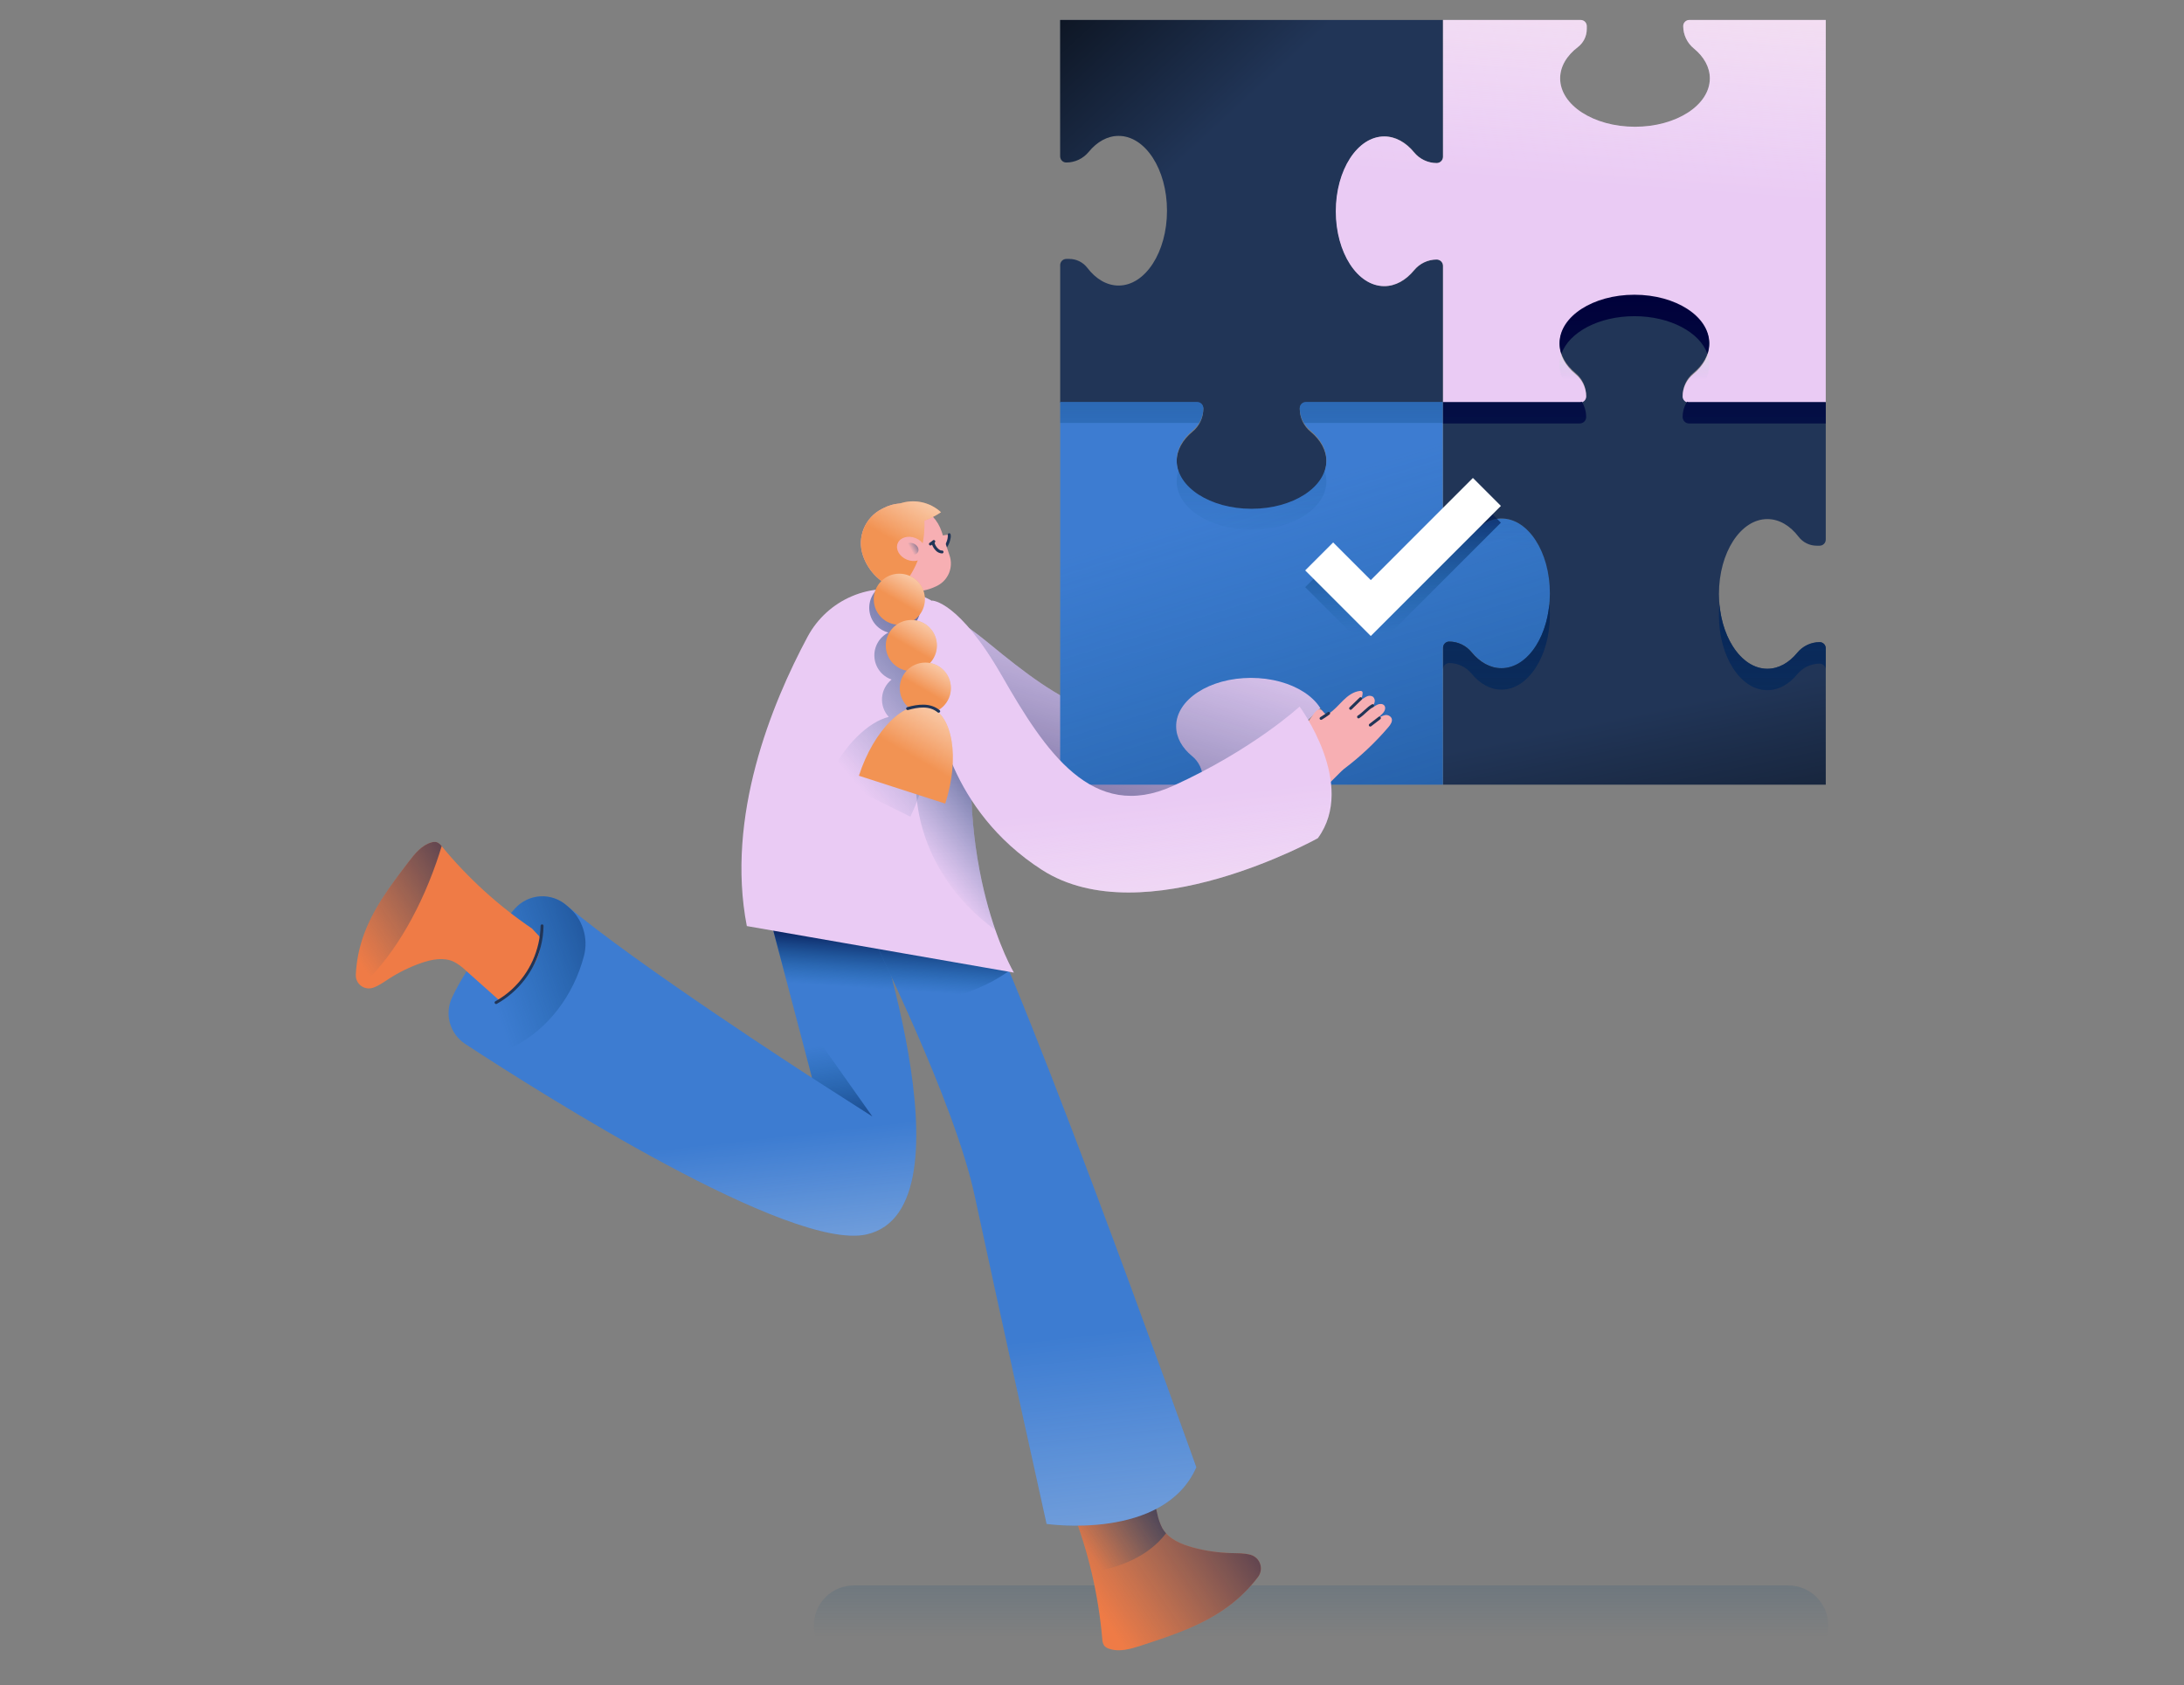<svg width="416" height="321" viewBox="0 0 416 321" fill="none" xmlns="http://www.w3.org/2000/svg">
<rect x="0" y="0" width="416" height="321" fill="#808080" stroke="none"/>
<path d="M340.652 302.03H162.612C158.424 302.03 155.029 305.425 155.029 309.613V309.613C155.029 313.801 158.424 317.196 162.612 317.196H340.652C344.84 317.196 348.235 313.801 348.235 309.613C348.235 305.425 344.84 302.03 340.652 302.03Z" fill="url(#paint0_linear_8268_4354)"/>
<path d="M171.032 114.001C171.032 114.001 175.793 112.203 188.601 122.747C201.408 133.292 214.558 142.726 226.425 130.8C238.293 118.874 243.648 108.113 243.648 108.113C243.648 108.113 259.165 118.086 255.767 130.343C255.767 130.343 231.285 159.353 208.773 154.581C187.852 150.145 179.578 133.669 179.578 133.669" fill="#EACBF4"/>
<path d="M171.032 114.001C171.032 114.001 175.793 112.203 188.601 122.747C201.408 133.292 214.558 142.726 226.425 130.8C238.293 118.874 243.648 108.113 243.648 108.113C243.648 108.113 259.165 118.086 255.767 130.343C255.767 130.343 231.285 159.353 208.773 154.581C187.852 150.145 179.578 133.669 179.578 133.669" fill="url(#paint1_linear_8268_4354)" fill-opacity="0.5"/>
<path d="M252.645 87.913C252.645 85.774 251.519 83.806 249.628 82.242C248.989 81.718 248.474 81.059 248.119 80.313C247.764 79.566 247.578 78.751 247.575 77.924C247.575 77.599 247.704 77.287 247.934 77.056C248.165 76.826 248.477 76.697 248.802 76.697H274.835V50.601C274.835 50.292 274.713 49.996 274.494 49.778C274.276 49.559 273.979 49.437 273.67 49.437C272.853 49.439 272.047 49.622 271.309 49.973C270.57 50.324 269.919 50.834 269.402 51.467C267.835 53.371 265.859 54.507 263.712 54.507C258.62 54.507 254.492 48.124 254.492 40.251C254.492 32.377 258.62 25.994 263.712 25.994C265.859 25.994 267.835 27.13 269.402 29.034C269.919 29.667 270.571 30.177 271.309 30.528C272.047 30.879 272.853 31.062 273.67 31.065C273.979 31.065 274.276 30.942 274.494 30.724C274.713 30.505 274.835 30.209 274.835 29.9V3.804H201.942V29.789C201.942 29.942 201.973 30.094 202.031 30.235C202.09 30.376 202.175 30.505 202.284 30.613C202.392 30.721 202.52 30.807 202.661 30.865C202.803 30.924 202.954 30.954 203.107 30.954C203.924 30.952 204.731 30.769 205.469 30.418C206.207 30.066 206.858 29.556 207.376 28.924C208.943 27.019 210.918 25.883 213.066 25.883C218.158 25.883 222.285 32.266 222.285 40.14C222.285 48.013 218.158 54.396 213.066 54.396C210.794 54.396 208.713 53.124 207.106 51.017C206.702 50.489 206.182 50.063 205.586 49.769C204.99 49.476 204.335 49.324 203.67 49.326H203.107C202.798 49.326 202.502 49.449 202.284 49.667C202.065 49.886 201.942 50.182 201.942 50.491V76.697H227.975C228.136 76.697 228.296 76.728 228.445 76.79C228.594 76.852 228.729 76.942 228.843 77.056C228.957 77.17 229.048 77.306 229.109 77.454C229.171 77.603 229.203 77.763 229.203 77.924C229.2 78.751 229.014 79.566 228.659 80.312C228.304 81.059 227.789 81.718 227.149 82.241C225.259 83.805 224.132 85.774 224.132 87.913C224.132 93.005 230.515 97.132 238.389 97.132C246.262 97.132 252.645 93.005 252.645 87.913Z" fill="#213557"/>
<path d="M252.645 87.913C252.645 85.774 251.519 83.806 249.628 82.242C248.989 81.718 248.474 81.059 248.119 80.313C247.764 79.566 247.578 78.751 247.575 77.924C247.575 77.599 247.704 77.287 247.934 77.056C248.165 76.826 248.477 76.697 248.802 76.697H274.835V50.601C274.835 50.292 274.713 49.996 274.494 49.778C274.276 49.559 273.979 49.437 273.67 49.437C272.853 49.439 272.047 49.622 271.309 49.973C270.57 50.324 269.919 50.834 269.402 51.467C267.835 53.371 265.859 54.507 263.712 54.507C258.62 54.507 254.492 48.124 254.492 40.251C254.492 32.377 258.62 25.994 263.712 25.994C265.859 25.994 267.835 27.13 269.402 29.034C269.919 29.667 270.571 30.177 271.309 30.528C272.047 30.879 272.853 31.062 273.67 31.065C273.979 31.065 274.276 30.942 274.494 30.724C274.713 30.505 274.835 30.209 274.835 29.9V3.804H201.942V29.789C201.942 29.942 201.973 30.094 202.031 30.235C202.09 30.376 202.175 30.505 202.284 30.613C202.392 30.721 202.52 30.807 202.661 30.865C202.803 30.924 202.954 30.954 203.107 30.954C203.924 30.952 204.731 30.769 205.469 30.418C206.207 30.066 206.858 29.556 207.376 28.924C208.943 27.019 210.918 25.883 213.066 25.883C218.158 25.883 222.285 32.266 222.285 40.14C222.285 48.013 218.158 54.396 213.066 54.396C210.794 54.396 208.713 53.124 207.106 51.017C206.702 50.489 206.182 50.063 205.586 49.769C204.99 49.476 204.335 49.324 203.67 49.326H203.107C202.798 49.326 202.502 49.449 202.284 49.667C202.065 49.886 201.942 50.182 201.942 50.491V76.697H227.975C228.136 76.697 228.296 76.728 228.445 76.79C228.594 76.852 228.729 76.942 228.843 77.056C228.957 77.17 229.048 77.306 229.109 77.454C229.171 77.603 229.203 77.763 229.203 77.924C229.2 78.751 229.014 79.566 228.659 80.312C228.304 81.059 227.789 81.718 227.149 82.241C225.259 83.805 224.132 85.774 224.132 87.913C224.132 93.005 230.515 97.132 238.389 97.132C246.262 97.132 252.645 93.005 252.645 87.913Z" fill="url(#paint2_linear_8268_4354)"/>
<path d="M286.051 98.771C283.912 98.771 281.944 99.898 280.38 101.788C279.856 102.427 279.197 102.943 278.451 103.298C277.705 103.653 276.889 103.839 276.063 103.842C275.737 103.842 275.425 103.712 275.195 103.482C274.965 103.252 274.835 102.94 274.835 102.614V76.581H248.74C248.431 76.581 248.135 76.704 247.916 76.922C247.698 77.141 247.575 77.437 247.575 77.746C247.577 78.563 247.76 79.37 248.111 80.108C248.462 80.846 248.973 81.497 249.605 82.014C251.509 83.581 252.645 85.557 252.645 87.705C252.645 92.797 246.262 96.924 238.389 96.924C230.515 96.924 224.132 92.797 224.132 87.705C224.132 85.557 225.268 83.582 227.173 82.014C227.805 81.497 228.315 80.846 228.666 80.108C229.018 79.37 229.201 78.563 229.203 77.746C229.203 77.437 229.08 77.141 228.862 76.922C228.643 76.704 228.347 76.581 228.038 76.581H201.942V149.474H227.927C228.236 149.474 228.533 149.351 228.751 149.133C228.969 148.914 229.092 148.618 229.092 148.309C229.09 147.492 228.907 146.685 228.556 145.947C228.205 145.209 227.694 144.558 227.062 144.041C225.158 142.474 224.022 140.498 224.022 138.35C224.022 133.259 230.405 129.131 238.278 129.131C246.152 129.131 252.535 133.259 252.535 138.35C252.535 140.623 251.263 142.703 249.155 144.31C248.628 144.714 248.201 145.234 247.908 145.83C247.615 146.426 247.463 147.082 247.464 147.746V148.309C247.464 148.618 247.587 148.914 247.805 149.133C248.024 149.351 248.32 149.474 248.629 149.474H274.835V123.441C274.835 123.28 274.867 123.12 274.929 122.971C274.99 122.823 275.081 122.687 275.195 122.573C275.309 122.459 275.444 122.369 275.593 122.307C275.742 122.245 275.901 122.214 276.063 122.214C276.889 122.217 277.705 122.403 278.451 122.757C279.197 123.112 279.856 123.628 280.38 124.267C281.944 126.157 283.912 127.284 286.051 127.284C291.143 127.284 295.271 120.901 295.271 113.028C295.271 105.154 291.143 98.771 286.051 98.771Z" fill="#3D7CD1"/>
<path d="M297.06 65.365C297.06 67.504 298.187 69.472 300.077 71.037C300.716 71.56 301.232 72.219 301.587 72.965C301.942 73.712 302.127 74.527 302.13 75.354C302.13 75.515 302.099 75.674 302.037 75.823C301.975 75.972 301.885 76.108 301.771 76.222C301.657 76.336 301.522 76.426 301.373 76.488C301.224 76.549 301.064 76.581 300.903 76.581H274.87V102.677C274.87 102.986 274.993 103.282 275.211 103.5C275.43 103.719 275.726 103.841 276.035 103.841C276.852 103.839 277.659 103.656 278.397 103.305C279.135 102.954 279.786 102.444 280.303 101.811C281.87 99.907 283.846 98.771 285.994 98.771C291.085 98.771 295.213 105.154 295.213 113.028C295.213 120.901 291.085 127.284 285.994 127.284C283.846 127.284 281.87 126.148 280.303 124.244C279.786 123.611 279.135 123.101 278.397 122.75C277.659 122.399 276.852 122.216 276.035 122.214C275.726 122.214 275.43 122.336 275.211 122.555C274.993 122.773 274.87 123.069 274.87 123.378V149.474H347.763V123.489C347.763 123.18 347.64 122.884 347.422 122.665C347.203 122.447 346.907 122.324 346.598 122.324C345.781 122.326 344.974 122.509 344.236 122.86C343.498 123.211 342.847 123.722 342.33 124.354C340.763 126.258 338.787 127.394 336.639 127.394C331.548 127.394 327.42 121.011 327.42 113.138C327.42 105.264 331.548 98.882 336.639 98.882C338.912 98.882 340.992 100.153 342.599 102.261C343.003 102.788 343.523 103.215 344.119 103.508C344.715 103.802 345.371 103.953 346.035 103.952H346.598C346.907 103.952 347.203 103.829 347.422 103.611C347.64 103.392 347.763 103.096 347.763 102.787V76.581H321.73C321.569 76.581 321.409 76.549 321.26 76.488C321.111 76.426 320.976 76.336 320.862 76.222C320.748 76.108 320.658 75.972 320.596 75.823C320.534 75.674 320.503 75.515 320.503 75.354C320.506 74.527 320.691 73.712 321.046 72.966C321.401 72.219 321.917 71.561 322.556 71.037C324.446 69.472 325.573 67.504 325.573 65.365C325.573 60.273 319.19 56.146 311.317 56.146C303.443 56.146 297.06 60.273 297.06 65.365Z" fill="#213557"/>
<path d="M263.654 54.507C265.793 54.507 267.761 53.38 269.325 51.49C269.849 50.851 270.508 50.335 271.254 49.98C272.001 49.625 272.816 49.44 273.642 49.437C273.968 49.437 274.28 49.566 274.51 49.796C274.741 50.026 274.87 50.339 274.87 50.664V76.697H300.966C301.274 76.697 301.571 76.574 301.789 76.356C302.008 76.137 302.13 75.841 302.13 75.532C302.128 74.715 301.945 73.908 301.594 73.17C301.243 72.432 300.733 71.781 300.1 71.264C298.196 69.697 297.06 67.721 297.06 65.573C297.06 60.482 303.443 56.354 311.316 56.354C319.19 56.354 325.573 60.482 325.573 65.573C325.573 67.721 324.437 69.697 322.533 71.264C321.9 71.781 321.39 72.432 321.039 73.17C320.688 73.908 320.505 74.715 320.502 75.532C320.502 75.841 320.625 76.137 320.844 76.356C321.062 76.574 321.358 76.697 321.667 76.697H347.763V3.804H321.778C321.469 3.804 321.173 3.927 320.954 4.145C320.736 4.364 320.613 4.66 320.613 4.969C320.615 5.786 320.798 6.593 321.149 7.331C321.5 8.069 322.011 8.72 322.643 9.237C324.548 10.804 325.683 12.78 325.683 14.928C325.683 20.02 319.3 24.147 311.427 24.147C303.553 24.147 297.17 20.02 297.17 14.928C297.17 12.655 298.442 10.575 300.55 8.968C301.077 8.564 301.504 8.044 301.797 7.448C302.091 6.852 302.242 6.196 302.241 5.532V4.969C302.241 4.816 302.211 4.665 302.152 4.523C302.094 4.382 302.008 4.253 301.9 4.145C301.792 4.037 301.663 3.951 301.522 3.893C301.38 3.834 301.229 3.804 301.076 3.804H274.87V29.837C274.87 30.163 274.741 30.475 274.511 30.705C274.28 30.935 273.968 31.064 273.643 31.064C272.816 31.061 272.001 30.876 271.254 30.521C270.508 30.166 269.849 29.65 269.325 29.011C267.761 27.121 265.793 25.994 263.654 25.994C258.562 25.994 254.435 32.377 254.435 40.251C254.435 48.124 258.562 54.507 263.654 54.507Z" fill="#EACBF4"/>
<path d="M286.051 98.771C283.912 98.771 281.944 99.898 280.38 101.788C279.856 102.427 279.197 102.943 278.451 103.298C277.705 103.653 276.889 103.838 276.063 103.842C275.901 103.842 275.742 103.81 275.593 103.748C275.444 103.686 275.309 103.596 275.195 103.482C275.081 103.368 274.99 103.233 274.929 103.084C274.867 102.935 274.835 102.775 274.835 102.614V76.581H248.74C248.431 76.581 248.134 76.704 247.916 76.922C247.698 77.141 247.575 77.437 247.575 77.746C247.577 78.563 247.76 79.37 248.111 80.108C248.462 80.846 248.972 81.497 249.605 82.014C251.509 83.581 252.645 85.557 252.645 87.705C252.645 92.797 246.262 96.924 238.389 96.924C230.515 96.924 224.132 92.796 224.132 87.705C224.132 85.557 225.268 83.582 227.172 82.014C227.805 81.497 228.315 80.846 228.666 80.108C229.017 79.37 229.201 78.563 229.203 77.746C229.203 77.437 229.08 77.141 228.862 76.922C228.643 76.704 228.347 76.581 228.038 76.581H201.942V149.474H227.927C228.236 149.474 228.533 149.351 228.751 149.133C228.969 148.914 229.092 148.618 229.092 148.309C229.09 147.492 228.907 146.685 228.556 145.947C228.205 145.209 227.695 144.558 227.062 144.041C225.158 142.474 224.022 140.498 224.022 138.35C224.022 133.259 230.405 129.131 238.278 129.131C246.152 129.131 252.535 133.259 252.535 138.35C252.535 140.623 251.263 142.703 249.155 144.31C248.628 144.714 248.201 145.234 247.908 145.83C247.615 146.426 247.463 147.082 247.464 147.746V148.309C247.464 148.462 247.494 148.614 247.553 148.755C247.611 148.896 247.697 149.025 247.805 149.133C247.914 149.241 248.042 149.327 248.183 149.385C248.325 149.444 248.476 149.474 248.629 149.474H274.835V123.441C274.835 123.28 274.867 123.12 274.929 122.971C274.99 122.823 275.081 122.687 275.195 122.573C275.309 122.459 275.444 122.369 275.593 122.307C275.742 122.245 275.901 122.214 276.063 122.214C276.889 122.217 277.705 122.402 278.451 122.757C279.197 123.112 279.856 123.628 280.38 124.267C281.944 126.157 283.912 127.284 286.051 127.284C291.143 127.284 295.271 120.901 295.271 113.028C295.271 105.154 291.143 98.771 286.051 98.771Z" fill="url(#paint3_linear_8268_4354)"/>
<path d="M249.155 148.301C251.264 146.694 252.535 144.613 252.535 142.341C252.533 141.663 252.419 140.989 252.198 140.348C251.598 141.941 250.539 143.319 249.155 144.31C248.628 144.714 248.202 145.234 247.908 145.83C247.615 146.426 247.463 147.082 247.465 147.746V148.309C247.465 148.535 247.531 148.757 247.655 148.946C247.778 149.135 247.955 149.284 248.162 149.375C248.429 148.962 248.765 148.599 249.155 148.301Z" fill="url(#paint4_linear_8268_4354)"/>
<path d="M248.739 80.572H274.835V76.581H248.739C248.43 76.581 248.134 76.704 247.915 76.922C247.697 77.141 247.574 77.437 247.574 77.746C247.575 78.765 247.859 79.763 248.395 80.629C248.506 80.593 248.622 80.573 248.739 80.572Z" fill="url(#paint5_linear_8268_4354)"/>
<path d="M274.835 106.605C274.835 106.766 274.867 106.926 274.928 107.074C274.99 107.223 275.081 107.359 275.194 107.473C275.308 107.587 275.444 107.677 275.593 107.739C275.742 107.8 275.901 107.832 276.062 107.832C276.889 107.829 277.704 107.643 278.451 107.289C279.197 106.934 279.856 106.418 280.38 105.779C281.944 103.889 283.912 102.762 286.051 102.762C290.705 102.762 294.551 108.094 295.179 115.023C295.238 114.371 295.27 113.705 295.27 113.028C295.27 105.154 291.143 98.771 286.051 98.771C283.912 98.771 281.944 99.898 280.38 101.788C279.856 102.427 279.197 102.943 278.451 103.298C277.704 103.653 276.889 103.839 276.062 103.842C275.901 103.842 275.742 103.81 275.593 103.748C275.444 103.687 275.308 103.596 275.194 103.482C275.081 103.368 274.99 103.233 274.928 103.084C274.867 102.935 274.835 102.775 274.835 102.614V106.605Z" fill="url(#paint6_linear_8268_4354)"/>
<path d="M224.469 89.697C224.247 90.34 224.133 91.015 224.132 91.695C224.132 96.787 230.515 100.915 238.388 100.915C246.262 100.915 252.645 96.787 252.645 91.695C252.644 91.015 252.53 90.34 252.307 89.697C250.899 93.83 245.204 96.924 238.388 96.924C231.573 96.924 225.878 93.83 224.469 89.697Z" fill="url(#paint7_linear_8268_4354)"/>
<path d="M201.942 80.572H228.038C228.155 80.573 228.271 80.593 228.382 80.629C228.918 79.763 229.202 78.765 229.203 77.746C229.203 77.437 229.08 77.141 228.862 76.922C228.643 76.704 228.347 76.581 228.038 76.581H201.942V149.474V80.572Z" fill="url(#paint8_linear_8268_4354)"/>
<path d="M227.062 144.041C225.836 143.084 224.9 141.806 224.359 140.349C224.137 140.99 224.023 141.663 224.021 142.341C224.021 144.488 225.157 146.464 227.062 148.031C227.538 148.423 227.947 148.891 228.271 149.416C228.508 149.344 228.716 149.197 228.864 148.998C229.011 148.798 229.091 148.557 229.092 148.309C229.09 147.492 228.907 146.685 228.556 145.947C228.204 145.209 227.694 144.558 227.062 144.041Z" fill="url(#paint9_linear_8268_4354)"/>
<path d="M297.06 65.365C297.06 67.504 298.187 69.472 300.077 71.037C300.716 71.56 301.232 72.219 301.587 72.965C301.942 73.712 302.127 74.527 302.13 75.354C302.13 75.515 302.099 75.674 302.037 75.823C301.975 75.972 301.885 76.108 301.771 76.222C301.657 76.336 301.522 76.426 301.373 76.488C301.224 76.549 301.064 76.581 300.903 76.581H274.87V102.677C274.87 102.986 274.993 103.282 275.211 103.5C275.43 103.719 275.726 103.841 276.035 103.841C276.852 103.839 277.659 103.656 278.397 103.305C279.135 102.954 279.786 102.444 280.303 101.811C281.87 99.907 283.846 98.771 285.994 98.771C291.085 98.771 295.213 105.154 295.213 113.028C295.213 120.901 291.085 127.284 285.994 127.284C283.846 127.284 281.87 126.148 280.303 124.244C279.786 123.611 279.135 123.101 278.397 122.75C277.659 122.399 276.852 122.216 276.035 122.214C275.726 122.214 275.43 122.336 275.211 122.555C274.993 122.773 274.87 123.069 274.87 123.378V149.474H347.763V123.489C347.763 123.18 347.64 122.884 347.422 122.665C347.203 122.447 346.907 122.324 346.598 122.324C345.781 122.326 344.974 122.509 344.236 122.86C343.498 123.211 342.847 123.722 342.33 124.354C340.763 126.258 338.787 127.394 336.639 127.394C331.548 127.394 327.42 121.011 327.42 113.138C327.42 105.264 331.548 98.882 336.639 98.882C338.912 98.882 340.992 100.153 342.599 102.261C343.003 102.788 343.523 103.215 344.119 103.508C344.715 103.802 345.371 103.953 346.035 103.952H346.598C346.907 103.952 347.203 103.829 347.422 103.611C347.64 103.392 347.763 103.096 347.763 102.787V76.581H321.73C321.569 76.581 321.409 76.549 321.26 76.488C321.111 76.426 320.976 76.336 320.862 76.222C320.748 76.108 320.658 75.972 320.596 75.823C320.534 75.674 320.503 75.515 320.503 75.354C320.506 74.527 320.691 73.712 321.046 72.966C321.401 72.219 321.917 71.561 322.556 71.037C324.446 69.472 325.573 67.504 325.573 65.365C325.573 60.273 319.19 56.146 311.317 56.146C303.443 56.146 297.06 60.273 297.06 65.365Z" fill="url(#paint10_linear_8268_4354)"/>
<path d="M302.13 79.441C302.129 78.407 301.839 77.394 301.293 76.517C301.168 76.559 301.036 76.581 300.903 76.581H274.87V80.668H300.903C301.229 80.668 301.541 80.539 301.771 80.309C302.001 80.079 302.13 79.766 302.13 79.441Z" fill="url(#paint11_linear_8268_4354)"/>
<path d="M321.729 76.581C321.597 76.581 321.465 76.559 321.339 76.517C320.793 77.394 320.503 78.407 320.502 79.441C320.502 79.766 320.631 80.079 320.861 80.309C321.092 80.539 321.404 80.668 321.729 80.668H347.762V76.581H321.729Z" fill="url(#paint12_linear_8268_4354)"/>
<path d="M311.316 60.233C318.105 60.233 323.781 63.302 325.218 67.411C325.451 66.754 325.571 66.062 325.573 65.365C325.573 60.273 319.19 56.146 311.316 56.146C303.442 56.146 297.06 60.273 297.06 65.365C297.061 66.062 297.181 66.754 297.415 67.411C298.851 63.302 304.528 60.233 311.316 60.233Z" fill="url(#paint13_linear_8268_4354)"/>
<path d="M276.035 126.301C276.852 126.303 277.659 126.486 278.397 126.837C279.135 127.188 279.786 127.698 280.303 128.331C281.87 130.235 283.846 131.371 285.994 131.371C291.085 131.371 295.213 124.988 295.213 117.115C295.213 116.42 295.179 115.739 295.117 115.071C294.476 121.976 290.636 127.284 285.994 127.284C283.846 127.284 281.87 126.148 280.303 124.244C279.786 123.611 279.135 123.101 278.397 122.75C277.659 122.399 276.852 122.216 276.035 122.214C275.882 122.214 275.73 122.244 275.589 122.302C275.448 122.361 275.319 122.447 275.211 122.555C275.103 122.663 275.017 122.791 274.959 122.933C274.9 123.074 274.87 123.225 274.87 123.378V127.465C274.87 127.312 274.9 127.161 274.959 127.02C275.017 126.878 275.103 126.75 275.211 126.642C275.319 126.534 275.448 126.448 275.589 126.389C275.73 126.331 275.882 126.301 276.035 126.301Z" fill="url(#paint14_linear_8268_4354)"/>
<path d="M346.598 122.324C345.781 122.326 344.974 122.51 344.236 122.861C343.498 123.212 342.847 123.722 342.33 124.354C340.763 126.259 338.787 127.395 336.639 127.395C331.996 127.395 328.157 122.087 327.516 115.182C327.454 115.849 327.42 116.531 327.42 117.225C327.42 125.099 331.548 131.482 336.639 131.482C338.787 131.482 340.763 130.346 342.33 128.442C342.847 127.809 343.498 127.299 344.236 126.948C344.974 126.597 345.781 126.413 346.598 126.411C346.907 126.411 347.203 126.534 347.422 126.752C347.64 126.971 347.763 127.267 347.763 127.576V123.489C347.763 123.336 347.733 123.185 347.674 123.043C347.616 122.902 347.53 122.773 347.422 122.665C347.313 122.557 347.185 122.471 347.044 122.413C346.902 122.354 346.751 122.324 346.598 122.324Z" fill="url(#paint15_linear_8268_4354)"/>
<path d="M302.13 79.441C302.129 78.407 301.839 77.394 301.293 76.517C301.168 76.559 301.036 76.581 300.903 76.581H274.87V80.668H300.903C301.229 80.668 301.541 80.539 301.771 80.309C302.001 80.079 302.13 79.766 302.13 79.441Z" fill="url(#paint16_linear_8268_4354)"/>
<path d="M321.729 76.581C321.597 76.581 321.465 76.559 321.339 76.517C320.793 77.394 320.503 78.407 320.502 79.441C320.502 79.766 320.631 80.079 320.861 80.309C321.092 80.539 321.404 80.668 321.729 80.668H347.762V76.581H321.729Z" fill="url(#paint17_linear_8268_4354)"/>
<path d="M311.316 60.233C318.105 60.233 323.781 63.302 325.218 67.411C325.451 66.754 325.571 66.062 325.573 65.365C325.573 60.273 319.19 56.146 311.316 56.146C303.442 56.146 297.06 60.273 297.06 65.365C297.061 66.062 297.181 66.754 297.415 67.411C298.851 63.302 304.528 60.233 311.316 60.233Z" fill="url(#paint18_linear_8268_4354)"/>
<path d="M276.035 126.301C276.852 126.303 277.659 126.486 278.397 126.837C279.135 127.188 279.786 127.698 280.303 128.331C281.87 130.235 283.846 131.371 285.994 131.371C291.085 131.371 295.213 124.988 295.213 117.115C295.213 116.42 295.179 115.739 295.117 115.071C294.476 121.976 290.636 127.284 285.994 127.284C283.846 127.284 281.87 126.148 280.303 124.244C279.786 123.611 279.135 123.101 278.397 122.75C277.659 122.399 276.852 122.216 276.035 122.214C275.882 122.214 275.73 122.244 275.589 122.302C275.448 122.361 275.319 122.447 275.211 122.555C275.103 122.663 275.017 122.791 274.959 122.933C274.9 123.074 274.87 123.225 274.87 123.378V127.465C274.87 127.312 274.9 127.161 274.959 127.02C275.017 126.878 275.103 126.75 275.211 126.642C275.319 126.534 275.448 126.448 275.589 126.389C275.73 126.331 275.882 126.301 276.035 126.301Z" fill="url(#paint19_linear_8268_4354)"/>
<path d="M346.598 122.324C345.781 122.326 344.974 122.51 344.236 122.861C343.498 123.212 342.847 123.722 342.33 124.354C340.763 126.259 338.787 127.395 336.639 127.395C331.996 127.395 328.157 122.087 327.516 115.182C327.454 115.849 327.42 116.531 327.42 117.225C327.42 125.099 331.548 131.482 336.639 131.482C338.787 131.482 340.763 130.346 342.33 128.442C342.847 127.809 343.498 127.299 344.236 126.948C344.974 126.597 345.781 126.413 346.598 126.411C346.907 126.411 347.203 126.534 347.422 126.752C347.64 126.971 347.763 127.267 347.763 127.576V123.489C347.763 123.336 347.733 123.185 347.674 123.043C347.616 122.902 347.53 122.773 347.422 122.665C347.313 122.557 347.185 122.471 347.044 122.413C346.902 122.354 346.751 122.324 346.598 122.324Z" fill="url(#paint20_linear_8268_4354)"/>
<path d="M263.654 54.507C265.793 54.507 267.761 53.38 269.325 51.49C269.849 50.851 270.508 50.335 271.254 49.98C272.001 49.625 272.816 49.44 273.642 49.437C273.968 49.437 274.28 49.566 274.51 49.796C274.741 50.026 274.87 50.339 274.87 50.664V76.697H300.966C301.274 76.697 301.571 76.574 301.789 76.356C302.008 76.137 302.13 75.841 302.13 75.532C302.128 74.715 301.945 73.908 301.594 73.17C301.243 72.432 300.733 71.781 300.1 71.264C298.196 69.697 297.06 67.721 297.06 65.573C297.06 60.482 303.443 56.354 311.316 56.354C319.19 56.354 325.573 60.482 325.573 65.573C325.573 67.721 324.437 69.697 322.533 71.264C321.9 71.781 321.39 72.432 321.039 73.17C320.688 73.908 320.505 74.715 320.502 75.532C320.502 75.841 320.625 76.137 320.844 76.356C321.062 76.574 321.358 76.697 321.667 76.697H347.763V3.804H321.778C321.469 3.804 321.173 3.927 320.954 4.145C320.736 4.364 320.613 4.66 320.613 4.969C320.615 5.786 320.798 6.593 321.149 7.331C321.5 8.069 322.011 8.72 322.643 9.237C324.548 10.804 325.683 12.78 325.683 14.928C325.683 20.02 319.3 24.147 311.427 24.147C303.553 24.147 297.17 20.02 297.17 14.928C297.17 12.655 298.442 10.575 300.55 8.968C301.077 8.564 301.504 8.044 301.797 7.448C302.091 6.852 302.242 6.196 302.241 5.532V4.969C302.241 4.816 302.211 4.665 302.152 4.523C302.094 4.382 302.008 4.253 301.9 4.145C301.792 4.037 301.663 3.951 301.522 3.893C301.38 3.834 301.229 3.804 301.076 3.804H274.87V29.837C274.87 30.163 274.741 30.475 274.511 30.705C274.28 30.935 273.968 31.064 273.643 31.064C272.816 31.061 272.001 30.876 271.254 30.521C270.508 30.166 269.849 29.65 269.325 29.011C267.761 27.121 265.793 25.994 263.654 25.994C258.562 25.994 254.435 32.377 254.435 40.251C254.435 48.124 258.562 54.507 263.654 54.507Z" fill="url(#paint21_linear_8268_4354)"/>
<path d="M322.532 75.196C324.436 73.629 325.572 71.653 325.572 69.506C325.571 68.838 325.46 68.175 325.246 67.543C324.707 69.013 323.767 70.302 322.532 71.264C321.9 71.781 321.389 72.432 321.038 73.17C320.687 73.908 320.504 74.715 320.502 75.532C320.502 75.775 320.579 76.012 320.721 76.209C320.863 76.406 321.064 76.553 321.294 76.63C321.622 76.086 322.041 75.6 322.532 75.196Z" fill="url(#paint22_linear_8268_4354)"/>
<path d="M300.1 71.264C298.865 70.302 297.925 69.013 297.386 67.543C297.172 68.175 297.061 68.838 297.06 69.506C297.06 71.653 298.196 73.629 300.1 75.196C300.591 75.6 301.009 76.086 301.338 76.63C301.568 76.553 301.769 76.406 301.911 76.209C302.053 76.012 302.13 75.775 302.13 75.532C302.128 74.715 301.945 73.908 301.594 73.17C301.243 72.432 300.732 71.781 300.1 71.264Z" fill="url(#paint23_linear_8268_4354)"/>
<path d="M322.532 75.196C324.436 73.629 325.572 71.653 325.572 69.506C325.571 68.838 325.46 68.175 325.246 67.543C324.707 69.013 323.767 70.302 322.532 71.264C321.9 71.781 321.389 72.432 321.038 73.17C320.687 73.908 320.504 74.715 320.502 75.532C320.502 75.775 320.579 76.012 320.721 76.209C320.863 76.406 321.064 76.553 321.294 76.63C321.622 76.086 322.041 75.6 322.532 75.196Z" fill="url(#paint24_linear_8268_4354)"/>
<path d="M300.1 71.264C298.865 70.302 297.925 69.013 297.386 67.543C297.172 68.175 297.061 68.838 297.06 69.506C297.06 71.653 298.196 73.629 300.1 75.196C300.591 75.6 301.009 76.086 301.338 76.63C301.568 76.553 301.769 76.406 301.911 76.209C302.053 76.012 302.13 75.775 302.13 75.532C302.128 74.715 301.945 73.908 301.594 73.17C301.243 72.432 300.732 71.781 300.1 71.264Z" fill="url(#paint25_linear_8268_4354)"/>
<path d="M285.884 99.567L280.556 94.239L261.103 113.693L253.934 106.524L248.606 111.851L261.087 124.333L261.103 124.317L261.118 124.333L285.884 99.567Z" fill="url(#paint26_linear_8268_4354)"/>
<path d="M285.884 96.375L280.556 91.048L261.103 110.502L253.934 103.332L248.606 108.66L261.087 121.141L261.103 121.126L261.118 121.141L285.884 96.375Z" fill="white"/>
<path d="M228.571 164.066C236.968 162.4 244.961 159.12 252.109 154.41" stroke="white" stroke-width="0.311" stroke-miterlimit="10"/>
<path d="M252.667 136.071C252.821 136.085 252.975 136.039 253.096 135.943C254.15 135.279 254.953 134.294 255.843 133.422C256.733 132.55 257.795 131.75 259.034 131.619C259.105 131.603 259.179 131.602 259.251 131.618C259.322 131.633 259.389 131.664 259.448 131.708C259.489 131.761 259.518 131.822 259.535 131.886C259.551 131.951 259.554 132.018 259.544 132.084C259.52 132.546 259.376 132.993 259.127 133.382C259.528 133.195 259.869 132.897 260.268 132.706C260.46 132.594 260.679 132.537 260.901 132.541C261.123 132.545 261.34 132.61 261.527 132.728C261.677 132.87 261.783 133.052 261.833 133.252C261.883 133.452 261.874 133.662 261.808 133.858C261.669 134.246 261.456 134.604 261.18 134.911C261.608 134.721 261.968 134.4 262.398 134.217C262.829 134.035 263.402 134.036 263.687 134.407C264 134.814 263.79 135.42 263.453 135.807C263.116 136.195 262.664 136.487 262.411 136.934C262.803 136.604 263.263 136.366 263.758 136.236C264.006 136.177 264.268 136.201 264.502 136.303C264.736 136.406 264.931 136.581 265.057 136.804C265.31 137.38 264.885 138.014 264.477 138.494C261.943 141.468 259.09 144.153 255.967 146.501C255.263 147.031 250.804 151.933 249.93 151.816C249.501 151.759 252.754 147.183 252.381 146.962C250.156 145.647 248.196 143.93 246.598 141.898C246.496 141.788 246.425 141.653 246.391 141.507C246.388 141.287 246.467 141.074 246.613 140.91C247.542 139.573 248.513 138.268 249.526 136.992C249.885 136.541 250.539 135.362 251.099 135.183C251.945 134.913 252.003 135.928 252.667 136.071Z" fill="#F7AFB3"/>
<path d="M145.415 170.142L154.676 205.331C154.676 205.331 120.954 183.566 107.863 172.42C106.475 171.232 104.677 170.634 102.854 170.753C101.031 170.873 99.326 171.7 98.105 173.058C94.212 177.4 89.031 183.808 86.115 190.003C85.391 191.532 85.244 193.27 85.701 194.898C86.159 196.526 87.189 197.934 88.603 198.862C103.413 208.555 150.596 238.412 165.053 235.149C186.481 230.312 164.862 169.587 164.862 169.587" fill="#3D7CD1"/>
<path d="M145.415 170.142L154.676 205.331C154.676 205.331 120.954 183.566 107.863 172.42C106.475 171.232 104.677 170.634 102.854 170.753C101.031 170.873 99.326 171.7 98.105 173.058C94.212 177.4 89.031 183.808 86.115 190.003C85.391 191.532 85.244 193.27 85.701 194.898C86.159 196.526 87.189 197.934 88.603 198.862C103.413 208.555 150.596 238.412 165.053 235.149C186.481 230.312 164.862 169.587 164.862 169.587" fill="url(#paint27_linear_8268_4354)"/>
<path d="M111.23 182.1C111.668 180.419 111.621 178.647 111.094 176.992C110.566 175.336 109.58 173.864 108.249 172.746C108.119 172.636 107.991 172.528 107.864 172.42C106.476 171.232 104.678 170.634 102.855 170.753C101.032 170.873 99.327 171.7 98.106 173.058C94.213 177.4 89.032 183.808 86.116 190.003C85.392 191.532 85.245 193.27 85.703 194.898C86.16 196.526 87.19 197.934 88.604 198.862L88.637 198.884C90.013 199.782 91.603 200.297 93.243 200.376C94.884 200.455 96.516 200.095 97.971 199.333C104.332 196.012 109.218 189.745 111.23 182.1Z" fill="url(#paint28_linear_8268_4354)"/>
<path d="M164.862 169.587L145.416 170.142L151.287 192.451C154.196 192.749 157.119 192.898 160.043 192.896C163.809 192.901 167.571 192.652 171.303 192.152C169.555 184.522 167.405 176.99 164.862 169.587Z" fill="url(#paint29_linear_8268_4354)"/>
<path d="M204.224 287.643C207.29 295.506 209.218 303.767 209.951 312.175C209.947 312.641 210.076 313.098 210.323 313.494C210.568 313.773 210.888 313.976 211.245 314.078C213.224 314.765 215.39 314.114 217.381 313.464C223.239 311.551 229.216 309.578 234.141 305.874C236.204 304.322 238.043 302.493 239.608 300.44C239.876 300.092 240.056 299.684 240.132 299.251C240.208 298.819 240.177 298.374 240.042 297.956C239.907 297.537 239.672 297.158 239.358 296.851C239.044 296.544 238.659 296.319 238.238 296.193L238.202 296.183C236.998 295.85 235.728 295.889 234.48 295.855C232.009 295.787 229.555 295.424 227.17 294.774C224.93 294.163 222.598 293.167 221.422 291.165C220.948 290.259 220.608 289.288 220.413 288.285L217.615 276.864" fill="#EF7B46"/>
<path d="M204.224 287.643C207.29 295.506 209.218 303.767 209.951 312.175C209.947 312.641 210.076 313.098 210.323 313.494C210.568 313.773 210.888 313.976 211.245 314.078C213.224 314.765 215.39 314.114 217.381 313.464C223.239 311.551 229.216 309.578 234.141 305.874C236.204 304.322 238.043 302.493 239.608 300.44C239.876 300.092 240.056 299.684 240.132 299.251C240.208 298.819 240.177 298.374 240.042 297.956C239.907 297.537 239.672 297.158 239.358 296.851C239.044 296.544 238.659 296.319 238.238 296.193L238.202 296.183C236.998 295.85 235.728 295.889 234.48 295.855C232.009 295.787 229.555 295.424 227.17 294.774C224.93 294.163 222.598 293.167 221.422 291.165C220.948 290.259 220.608 289.288 220.413 288.285L217.615 276.864" fill="url(#paint30_linear_8268_4354)"/>
<path d="M222.104 292.083C221.846 291.801 221.617 291.493 221.422 291.165C220.948 290.259 220.608 289.288 220.413 288.285C219.48 284.478 218.548 280.671 217.615 276.864L204.224 287.643C205.728 291.501 206.96 295.46 207.91 299.49C213.065 298.657 218.634 296.636 222.104 292.083Z" fill="url(#paint31_linear_8268_4354)"/>
<path d="M183.383 166.97L166.166 178.147C166.19 178.918 181.756 209.557 185.668 227.864C189.58 246.171 199.35 290.3 199.35 290.3C199.35 290.3 221.703 293.576 227.87 279.508C227.87 279.508 189.77 172.558 183.383 166.97Z" fill="#3D7CD1"/>
<path d="M183.383 166.97L166.166 178.147C166.19 178.918 181.756 209.557 185.668 227.864C189.58 246.171 199.35 290.3 199.35 290.3C199.35 290.3 221.703 293.576 227.87 279.508C227.87 279.508 189.77 172.558 183.383 166.97Z" fill="url(#paint32_linear_8268_4354)"/>
<path d="M183.383 166.97L166.166 178.147C166.176 178.473 168.972 184.152 172.489 191.982C180.875 190.706 187.861 188.18 192.205 184.93C188.121 175.162 184.881 168.28 183.383 166.97Z" fill="url(#paint33_linear_8268_4354)"/>
<path d="M179.024 102.137C179.582 101.991 180.151 101.893 180.726 101.844C180.739 101.841 180.753 101.841 180.767 101.843C180.78 101.846 180.793 101.852 180.804 101.859C180.82 101.88 180.827 101.905 180.824 101.931C180.82 102.907 180.451 103.846 179.79 104.564" fill="#F7AFB3"/>
<path d="M180.56 102.001L180.577 102.033L180.539 101.892C180.555 102.35 180.472 102.805 180.297 103.228C180.136 103.649 179.896 104.035 179.59 104.367C179.347 104.632 179.742 105.029 179.986 104.762C180.361 104.354 180.652 103.876 180.845 103.356C180.936 103.113 181.003 102.861 181.044 102.604C181.128 102.315 181.128 102.007 181.044 101.718C181.025 101.686 181.001 101.658 180.972 101.635C180.942 101.613 180.909 101.596 180.873 101.587C180.837 101.577 180.8 101.575 180.763 101.58C180.727 101.585 180.691 101.597 180.66 101.616C180.628 101.634 180.6 101.659 180.577 101.689C180.555 101.718 180.539 101.752 180.53 101.788C180.52 101.823 180.518 101.861 180.524 101.897C180.529 101.934 180.542 101.969 180.56 102.001Z" fill="#213557"/>
<path d="M179.023 102.417C179.096 102.414 179.164 102.384 179.215 102.331C179.265 102.279 179.293 102.209 179.293 102.137C179.293 102.064 179.265 101.995 179.215 101.942C179.164 101.89 179.096 101.86 179.023 101.857C178.951 101.86 178.882 101.89 178.832 101.942C178.781 101.995 178.753 102.064 178.753 102.137C178.753 102.209 178.781 102.279 178.832 102.331C178.882 102.384 178.951 102.414 179.023 102.417Z" fill="#213557"/>
<path d="M178.548 111.573C177.25 112.238 175.824 112.614 174.368 112.676C172.911 112.738 171.458 112.484 170.109 111.931C168.76 111.379 167.546 110.54 166.552 109.474C165.557 108.408 164.805 107.139 164.348 105.755C163.801 104.102 163.863 102.309 164.523 100.698C165.183 99.087 166.397 97.765 167.946 96.971L168.355 96.762C169.361 96.246 170.466 95.954 171.596 95.906C172.725 95.858 173.852 96.055 174.898 96.484C175.944 96.912 176.885 97.562 177.656 98.389C178.427 99.215 179.01 100.199 179.365 101.272L180.885 105.868C181.24 106.942 181.199 108.106 180.771 109.153C180.342 110.199 179.554 111.057 178.548 111.573Z" fill="#F7AFB3"/>
<path d="M179.236 97.577C178.198 96.621 176.922 95.962 175.541 95.67C174.16 95.378 172.726 95.463 171.39 95.918C170.332 95.989 169.299 96.276 168.355 96.761L167.946 96.971C166.397 97.765 165.183 99.087 164.523 100.698C163.863 102.309 163.801 104.102 164.348 105.755C164.866 107.329 165.764 108.751 166.963 109.895C168.162 111.039 169.624 111.869 171.221 112.312C174.19 109.361 176.083 104.899 176.083 99.906C176.083 99.662 176.078 99.418 176.069 99.177C177.189 98.782 178.253 98.245 179.236 97.577Z" fill="#F29353"/>
<path d="M179.236 97.577C178.198 96.621 176.922 95.962 175.541 95.67C174.16 95.378 172.726 95.463 171.39 95.918C170.332 95.989 169.299 96.276 168.355 96.761L167.946 96.971C166.397 97.765 165.183 99.087 164.523 100.698C163.863 102.309 163.801 104.102 164.348 105.755C164.866 107.329 165.764 108.751 166.963 109.895C168.162 111.039 169.624 111.869 171.221 112.312C174.19 109.361 176.083 104.899 176.083 99.906C176.083 99.662 176.078 99.418 176.069 99.177C177.189 98.782 178.253 98.245 179.236 97.577Z" fill="url(#paint34_linear_8268_4354)"/>
<path d="M177.467 103.549C177.595 104.006 177.83 104.425 178.152 104.774C178.307 104.969 178.502 105.128 178.724 105.241C178.946 105.354 179.19 105.417 179.439 105.427C179.513 105.427 179.584 105.398 179.636 105.345C179.689 105.293 179.718 105.221 179.718 105.147C179.718 105.073 179.689 105.002 179.636 104.949C179.584 104.897 179.513 104.867 179.439 104.867C179.41 104.869 179.382 104.869 179.354 104.868C179.347 104.868 179.276 104.862 179.308 104.866C179.339 104.87 179.268 104.858 179.262 104.856C179.235 104.85 179.208 104.843 179.181 104.835C179.159 104.828 179.136 104.82 179.114 104.811C179.096 104.804 179.097 104.805 179.116 104.812L179.09 104.8C179.043 104.777 178.997 104.752 178.952 104.725C178.907 104.697 178.863 104.667 178.821 104.636C178.85 104.657 178.809 104.625 178.799 104.617C178.781 104.602 178.763 104.587 178.746 104.572C178.669 104.505 178.597 104.433 178.529 104.358C178.498 104.324 178.468 104.288 178.439 104.253C178.382 104.184 178.468 104.294 178.415 104.222C178.401 104.204 178.387 104.185 178.374 104.166C178.318 104.087 178.266 104.005 178.219 103.921C178.195 103.876 178.171 103.831 178.149 103.786C178.139 103.765 178.129 103.744 178.119 103.723C178.119 103.722 178.086 103.642 178.104 103.688C178.066 103.594 178.034 103.498 178.007 103.4C177.997 103.364 177.98 103.331 177.958 103.302C177.935 103.272 177.907 103.248 177.875 103.23C177.843 103.211 177.808 103.199 177.771 103.195C177.734 103.19 177.697 103.193 177.662 103.203C177.626 103.213 177.593 103.229 177.564 103.252C177.535 103.275 177.51 103.303 177.492 103.335C177.474 103.367 177.462 103.403 177.458 103.439C177.454 103.476 177.457 103.513 177.467 103.549Z" fill="#213557"/>
<path d="M177.363 103.877C177.611 103.722 177.845 103.546 178.062 103.351C178.089 103.325 178.11 103.294 178.124 103.26C178.138 103.226 178.146 103.19 178.146 103.153C178.146 103.116 178.139 103.079 178.125 103.045C178.111 103.011 178.09 102.98 178.064 102.954C178.038 102.927 178.007 102.907 177.973 102.893C177.938 102.879 177.902 102.871 177.865 102.872C177.828 102.872 177.791 102.879 177.757 102.894C177.723 102.908 177.692 102.929 177.666 102.955C177.581 103.032 177.493 103.105 177.403 103.175L177.46 103.131C177.338 103.225 177.211 103.312 177.081 103.393C177.018 103.431 176.973 103.491 176.952 103.56C176.933 103.633 176.943 103.711 176.98 103.776C177.017 103.839 177.077 103.885 177.148 103.905C177.22 103.924 177.298 103.914 177.363 103.877Z" fill="#213557"/>
<path d="M173.642 112.844C169.874 111.79 165.859 112.05 162.259 113.582C158.659 115.115 155.688 117.828 153.836 121.275C146.94 134.138 138.21 155.587 142.253 176.412L193.126 185.277C193.126 185.277 181.265 165.495 186.061 131.877C186.652 127.737 185.718 123.525 183.434 120.023C181.149 116.521 177.669 113.97 173.642 112.844Z" fill="#EACBF4"/>
<path d="M174.386 137.887C175.355 137.568 176.2 136.953 176.801 136.129C177.402 135.305 177.729 134.313 177.736 133.293C177.743 132.272 177.429 131.276 176.839 130.444C176.249 129.611 175.412 128.986 174.448 128.654C175.156 128.09 175.693 127.341 175.998 126.489C176.304 125.637 176.366 124.716 176.178 123.831C175.989 122.946 175.558 122.131 174.932 121.477C174.306 120.823 173.51 120.357 172.634 120.13C173.651 119.616 174.455 118.76 174.907 117.714C175.358 116.667 175.428 115.495 175.105 114.402C174.781 113.309 174.084 112.364 173.135 111.732C172.186 111.1 171.046 110.821 169.912 110.944C168.779 111.066 167.724 111.582 166.933 112.403C166.141 113.223 165.662 114.295 165.579 115.431C165.496 116.568 165.815 117.698 166.48 118.625C167.144 119.551 168.113 120.214 169.216 120.5C168.362 120.931 167.653 121.606 167.18 122.438C166.706 123.27 166.489 124.224 166.554 125.179C166.62 126.135 166.966 127.05 167.549 127.809C168.132 128.569 168.925 129.14 169.831 129.451C169.307 129.868 168.875 130.389 168.561 130.98C168.248 131.572 168.06 132.222 168.009 132.889C167.958 133.557 168.045 134.228 168.265 134.86C168.485 135.493 168.833 136.073 169.288 136.564C165.421 137.519 160.924 141.819 157.91 147.92L173.399 155.571C176.97 148.343 177.268 140.997 174.386 137.887Z" fill="url(#paint35_linear_8268_4354)"/>
<path d="M174.432 148.742C174.432 160.211 180.345 170.448 189.601 177.172C186.554 168.408 183.072 152.83 186.061 131.876C186.445 129.197 186.19 126.466 185.318 123.904C178.561 130.436 174.432 139.159 174.432 148.742Z" fill="url(#paint36_linear_8268_4354)"/>
<path d="M247.544 134.595C247.544 134.595 238.728 142.766 223.408 149.721C208.088 156.677 199.128 143.199 190.88 128.805C182.632 114.411 177.543 114.408 177.543 114.408L178.577 135.828C178.577 135.828 180.485 154.166 198.483 165.717C217.85 178.147 251.013 159.676 251.013 159.676C258.528 149.414 247.544 134.595 247.544 134.595Z" fill="#EACBF4"/>
<path d="M247.544 134.595C247.544 134.595 238.728 142.766 223.408 149.721C208.088 156.677 199.128 143.199 190.88 128.805C182.632 114.411 177.543 114.408 177.543 114.408L178.577 135.828C178.577 135.828 180.485 154.166 198.483 165.717C217.85 178.147 251.013 159.676 251.013 159.676C258.528 149.414 247.544 134.595 247.544 134.595Z" fill="url(#paint37_linear_8268_4354)"/>
<path d="M171.297 119.027C173.987 119.027 176.168 116.846 176.168 114.156C176.168 111.466 173.987 109.286 171.297 109.286C168.607 109.286 166.427 111.466 166.427 114.156C166.427 116.846 168.607 119.027 171.297 119.027Z" fill="#F29353"/>
<path d="M173.589 127.848C176.279 127.848 178.46 125.667 178.46 122.977C178.46 120.287 176.279 118.106 173.589 118.106C170.899 118.106 168.719 120.287 168.719 122.977C168.719 125.667 170.899 127.848 173.589 127.848Z" fill="#F29353"/>
<path d="M176.255 135.96C178.945 135.96 181.126 133.779 181.126 131.089C181.126 128.399 178.945 126.219 176.255 126.219C173.565 126.219 171.385 128.399 171.385 131.089C171.385 133.779 173.565 135.96 176.255 135.96Z" fill="#F29353"/>
<path d="M171.297 119.027C173.987 119.027 176.168 116.846 176.168 114.156C176.168 111.466 173.987 109.286 171.297 109.286C168.607 109.286 166.427 111.466 166.427 114.156C166.427 116.846 168.607 119.027 171.297 119.027Z" fill="url(#paint38_linear_8268_4354)"/>
<path d="M173.589 127.848C176.279 127.848 178.46 125.667 178.46 122.977C178.46 120.287 176.279 118.106 173.589 118.106C170.899 118.106 168.719 120.287 168.719 122.977C168.719 125.667 170.899 127.848 173.589 127.848Z" fill="url(#paint39_linear_8268_4354)"/>
<path d="M176.255 135.96C178.945 135.96 181.126 133.779 181.126 131.089C181.126 128.399 178.945 126.219 176.255 126.219C173.565 126.219 171.385 128.399 171.385 131.089C171.385 133.779 173.565 135.96 176.255 135.96Z" fill="url(#paint40_linear_8268_4354)"/>
<path d="M176.925 134.62C172.385 133.155 166.421 139.046 163.604 147.777L180.045 153.082C182.862 144.351 181.465 136.085 176.925 134.62Z" fill="#F29353"/>
<path d="M176.925 134.62C172.385 133.155 166.421 139.046 163.604 147.777L180.045 153.082C182.862 144.351 181.465 136.085 176.925 134.62Z" fill="url(#paint41_linear_8268_4354)"/>
<path d="M178.995 135.306C177.231 133.828 174.853 134.128 172.798 134.716C172.729 134.738 172.671 134.786 172.636 134.85C172.601 134.913 172.592 134.988 172.612 135.058C172.631 135.128 172.677 135.188 172.739 135.225C172.802 135.262 172.876 135.273 172.947 135.256C174.78 134.731 177.006 134.368 178.599 135.702C178.874 135.932 179.272 135.538 178.995 135.306Z" fill="#213557"/>
<path d="M101.344 176.891C94.905 172.519 89.123 167.251 84.172 161.245C83.932 160.889 83.595 160.609 83.201 160.437C82.869 160.353 82.519 160.367 82.194 160.476C80.332 160.988 79.027 162.614 77.854 164.149C74.402 168.663 70.892 173.286 69.085 178.674C68.33 180.931 67.888 183.282 67.772 185.66C67.75 186.064 67.826 186.468 67.995 186.837C68.164 187.205 68.42 187.527 68.741 187.774C69.062 188.021 69.438 188.186 69.837 188.255C70.237 188.325 70.647 188.295 71.032 188.17L71.065 188.159C72.154 187.783 73.098 187.09 74.065 186.463C75.977 185.224 78.031 184.217 80.183 183.465C82.204 182.758 84.497 182.297 86.436 183.203C87.27 183.644 88.035 184.203 88.708 184.864L95.208 190.658C95.208 190.658 104.206 184.237 102.784 178.432" fill="#EF7B46"/>
<path d="M94.629 191.228C96.684 190.069 98.484 188.508 99.922 186.637C101.36 184.766 102.407 182.625 102.998 180.341C103.334 179.04 103.513 177.703 103.53 176.359C103.528 176.287 103.497 176.218 103.445 176.167C103.393 176.117 103.323 176.089 103.25 176.089C103.178 176.089 103.108 176.117 103.056 176.167C103.003 176.218 102.973 176.287 102.97 176.359C102.919 178.645 102.408 180.898 101.466 182.981C100.524 185.065 99.171 186.937 97.488 188.485C96.535 189.362 95.48 190.121 94.346 190.745C94.03 190.919 94.312 191.403 94.629 191.228Z" fill="#213557"/>
<path d="M251.774 137.091C252.27 136.792 252.751 136.47 253.217 136.124C253.28 136.086 253.325 136.024 253.344 135.953C253.362 135.882 253.353 135.806 253.317 135.741C253.279 135.678 253.218 135.632 253.146 135.613C253.075 135.594 252.998 135.604 252.934 135.641C252.469 135.986 251.988 136.308 251.491 136.608C251.46 136.626 251.432 136.651 251.409 136.68C251.387 136.709 251.371 136.743 251.362 136.778C251.352 136.814 251.35 136.851 251.355 136.887C251.36 136.924 251.372 136.959 251.391 136.991C251.409 137.022 251.434 137.05 251.463 137.072C251.493 137.095 251.526 137.111 251.562 137.12C251.597 137.129 251.634 137.132 251.671 137.127C251.707 137.122 251.742 137.11 251.774 137.091Z" fill="#213557"/>
<path d="M257.461 135.133C258.103 134.523 258.74 133.906 259.37 133.283C259.422 133.231 259.45 133.16 259.45 133.086C259.45 133.012 259.42 132.941 259.368 132.889C259.316 132.837 259.245 132.807 259.171 132.807C259.097 132.807 259.026 132.836 258.974 132.887C258.344 133.51 257.708 134.127 257.065 134.737C257.039 134.763 257.018 134.794 257.003 134.828C256.989 134.862 256.982 134.899 256.981 134.936C256.981 134.973 256.988 135.009 257.003 135.043C257.017 135.078 257.037 135.109 257.063 135.135C257.09 135.161 257.121 135.182 257.155 135.196C257.189 135.21 257.226 135.217 257.263 135.217C257.3 135.217 257.336 135.209 257.37 135.195C257.404 135.18 257.435 135.159 257.461 135.133Z" fill="#213557"/>
<path d="M258.908 136.809C259.881 136.184 260.596 135.225 261.605 134.653C261.667 134.614 261.711 134.553 261.728 134.482C261.745 134.412 261.734 134.337 261.698 134.275C261.661 134.212 261.601 134.166 261.531 134.146C261.462 134.127 261.387 134.135 261.323 134.169C260.31 134.743 259.599 135.701 258.625 136.326C258.323 136.52 258.603 137.005 258.908 136.809Z" fill="#213557"/>
<path d="M261.145 138.368L262.887 137.029C262.949 136.99 262.994 136.929 263.013 136.857C263.032 136.786 263.023 136.71 262.987 136.646C262.949 136.582 262.888 136.536 262.816 136.517C262.744 136.499 262.668 136.509 262.604 136.545L260.863 137.885C260.8 137.924 260.755 137.985 260.736 138.056C260.717 138.128 260.727 138.203 260.762 138.268C260.8 138.332 260.861 138.378 260.933 138.396C261.005 138.415 261.081 138.405 261.145 138.368Z" fill="#213557"/>
<path d="M84.126 161.19C83.895 160.857 83.574 160.595 83.2 160.437C82.868 160.353 82.519 160.367 82.194 160.476C80.332 160.988 79.026 162.614 77.853 164.149C74.402 168.663 70.892 173.286 69.085 178.674C68.329 180.931 67.887 183.282 67.772 185.66C67.751 186.074 67.832 186.487 68.01 186.862C68.187 187.237 68.454 187.562 68.787 187.809C74.196 183.024 79.535 174.583 83.125 164.273C83.484 163.241 83.818 162.213 84.126 161.19Z" fill="url(#paint42_linear_8268_4354)"/>
<path d="M150.939 191.134L154.675 205.331L166.165 212.689L150.939 191.134Z" fill="url(#paint43_linear_8268_4354)"/>
<path d="M176.186 105.63C176.65 104.498 175.864 103.103 174.429 102.515C172.994 101.926 171.454 102.367 170.99 103.499C170.526 104.631 171.313 106.026 172.747 106.614C174.182 107.203 175.722 106.762 176.186 105.63Z" fill="#F7AFB3"/>
<path d="M174.887 105.097C175.12 104.531 174.726 103.834 174.009 103.54C173.291 103.245 172.522 103.466 172.29 104.032C172.057 104.598 172.451 105.295 173.168 105.589C173.886 105.883 174.655 105.663 174.887 105.097Z" fill="url(#paint44_linear_8268_4354)"/>
<defs>
<linearGradient id="paint0_linear_8268_4354" x1="251.632" y1="311.876" x2="251.632" y2="235.355" gradientUnits="userSpaceOnUse">
<stop stop-color="#004F80" stop-opacity="0"/>
<stop offset="1" stop-color="#00003A"/>
</linearGradient>
<linearGradient id="paint1_linear_8268_4354" x1="216.248" y1="112.573" x2="202.706" y2="158.201" gradientUnits="userSpaceOnUse">
<stop stop-color="#004F80" stop-opacity="0"/>
<stop offset="1" stop-color="#00003A"/>
</linearGradient>
<linearGradient id="paint2_linear_8268_4354" x1="186.064" y1="-16.435" x2="227.482" y2="28.435" gradientUnits="userSpaceOnUse">
<stop/>
<stop offset="1" stop-opacity="0"/>
</linearGradient>
<linearGradient id="paint3_linear_8268_4354" x1="238.011" y1="95.007" x2="289.292" y2="262.656" gradientUnits="userSpaceOnUse">
<stop stop-color="#004F80" stop-opacity="0"/>
<stop offset="1" stop-color="#00003A"/>
</linearGradient>
<linearGradient id="paint4_linear_8268_4354" x1="250" y1="104.339" x2="250" y2="6.675" gradientUnits="userSpaceOnUse">
<stop stop-color="#004F80" stop-opacity="0"/>
<stop offset="1" stop-color="#00003A"/>
</linearGradient>
<linearGradient id="paint5_linear_8268_4354" x1="261.204" y1="104.339" x2="261.204" y2="6.675" gradientUnits="userSpaceOnUse">
<stop stop-color="#004F80" stop-opacity="0"/>
<stop offset="1" stop-color="#00003A"/>
</linearGradient>
<linearGradient id="paint6_linear_8268_4354" x1="285.053" y1="104.339" x2="285.053" y2="6.675" gradientUnits="userSpaceOnUse">
<stop stop-color="#004F80" stop-opacity="0"/>
<stop offset="1" stop-color="#00003A"/>
</linearGradient>
<linearGradient id="paint7_linear_8268_4354" x1="238.388" y1="104.339" x2="238.388" y2="6.675" gradientUnits="userSpaceOnUse">
<stop stop-color="#004F80" stop-opacity="0"/>
<stop offset="1" stop-color="#00003A"/>
</linearGradient>
<linearGradient id="paint8_linear_8268_4354" x1="215.573" y1="104.339" x2="215.573" y2="6.675" gradientUnits="userSpaceOnUse">
<stop stop-color="#004F80" stop-opacity="0"/>
<stop offset="1" stop-color="#00003A"/>
</linearGradient>
<linearGradient id="paint9_linear_8268_4354" x1="226.557" y1="104.339" x2="226.557" y2="6.675" gradientUnits="userSpaceOnUse">
<stop stop-color="#004F80" stop-opacity="0"/>
<stop offset="1" stop-color="#00003A"/>
</linearGradient>
<linearGradient id="paint10_linear_8268_4354" x1="330.132" y1="204.512" x2="315.833" y2="134.987" gradientUnits="userSpaceOnUse">
<stop/>
<stop offset="1" stop-opacity="0"/>
</linearGradient>
<linearGradient id="paint11_linear_8268_4354" x1="311.317" y1="249.552" x2="311.317" y2="55.61" gradientUnits="userSpaceOnUse">
<stop stop-color="#004F80" stop-opacity="0"/>
<stop offset="1" stop-color="#00003A"/>
</linearGradient>
<linearGradient id="paint12_linear_8268_4354" x1="311.316" y1="249.552" x2="311.316" y2="55.61" gradientUnits="userSpaceOnUse">
<stop stop-color="#004F80" stop-opacity="0"/>
<stop offset="1" stop-color="#00003A"/>
</linearGradient>
<linearGradient id="paint13_linear_8268_4354" x1="311.316" y1="249.552" x2="311.316" y2="55.61" gradientUnits="userSpaceOnUse">
<stop stop-color="#004F80" stop-opacity="0"/>
<stop offset="1" stop-color="#00003A"/>
</linearGradient>
<linearGradient id="paint14_linear_8268_4354" x1="311.316" y1="249.552" x2="311.316" y2="55.61" gradientUnits="userSpaceOnUse">
<stop stop-color="#004F80" stop-opacity="0"/>
<stop offset="1" stop-color="#00003A"/>
</linearGradient>
<linearGradient id="paint15_linear_8268_4354" x1="311.316" y1="249.552" x2="311.316" y2="55.61" gradientUnits="userSpaceOnUse">
<stop stop-color="#004F80" stop-opacity="0"/>
<stop offset="1" stop-color="#00003A"/>
</linearGradient>
<linearGradient id="paint16_linear_8268_4354" x1="288.5" y1="8.681" x2="288.5" y2="-9.085" gradientUnits="userSpaceOnUse">
<stop stop-color="#004F80" stop-opacity="0"/>
<stop offset="1" stop-color="#00003A"/>
</linearGradient>
<linearGradient id="paint17_linear_8268_4354" x1="334.132" y1="8.681" x2="334.132" y2="-9.085" gradientUnits="userSpaceOnUse">
<stop stop-color="#004F80" stop-opacity="0"/>
<stop offset="1" stop-color="#00003A"/>
</linearGradient>
<linearGradient id="paint18_linear_8268_4354" x1="311.316" y1="8.681" x2="311.316" y2="-9.085" gradientUnits="userSpaceOnUse">
<stop stop-color="#004F80" stop-opacity="0"/>
<stop offset="1" stop-color="#00003A"/>
</linearGradient>
<linearGradient id="paint19_linear_8268_4354" x1="285.042" y1="141.875" x2="285.042" y2="50.995" gradientUnits="userSpaceOnUse">
<stop stop-color="#004F80" stop-opacity="0"/>
<stop offset="1" stop-color="#00003A"/>
</linearGradient>
<linearGradient id="paint20_linear_8268_4354" x1="337.591" y1="141.875" x2="337.591" y2="50.995" gradientUnits="userSpaceOnUse">
<stop stop-color="#004F80" stop-opacity="0"/>
<stop offset="1" stop-color="#00003A"/>
</linearGradient>
<linearGradient id="paint21_linear_8268_4354" x1="308.64" y1="-46.88" x2="302.723" y2="35.465" gradientUnits="userSpaceOnUse">
<stop stop-color="#FFEDDB"/>
<stop offset="1" stop-color="white" stop-opacity="0"/>
</linearGradient>
<linearGradient id="paint22_linear_8268_4354" x1="300.221" y1="72.296" x2="300.221" y2="32.965" gradientUnits="userSpaceOnUse">
<stop stop-color="#004F80" stop-opacity="0"/>
<stop offset="1" stop-color="#00003A"/>
</linearGradient>
<linearGradient id="paint23_linear_8268_4354" x1="300.221" y1="72.296" x2="300.221" y2="32.965" gradientUnits="userSpaceOnUse">
<stop stop-color="#004F80" stop-opacity="0"/>
<stop offset="1" stop-color="#00003A"/>
</linearGradient>
<linearGradient id="paint24_linear_8268_4354" x1="323.815" y1="61.699" x2="323.106" y2="71.575" gradientUnits="userSpaceOnUse">
<stop stop-color="#FFEDDB"/>
<stop offset="1" stop-color="white" stop-opacity="0"/>
</linearGradient>
<linearGradient id="paint25_linear_8268_4354" x1="300.319" y1="62.36" x2="299.652" y2="71.638" gradientUnits="userSpaceOnUse">
<stop stop-color="#FFEDDB"/>
<stop offset="1" stop-color="white" stop-opacity="0"/>
</linearGradient>
<linearGradient id="paint26_linear_8268_4354" x1="267.245" y1="120.601" x2="267.245" y2="87.835" gradientUnits="userSpaceOnUse">
<stop stop-color="#004F80" stop-opacity="0"/>
<stop offset="1" stop-color="#00003A"/>
</linearGradient>
<linearGradient id="paint27_linear_8268_4354" x1="140.674" y1="296.767" x2="131.758" y2="218.382" gradientUnits="userSpaceOnUse">
<stop stop-color="#FFEDDB"/>
<stop offset="1" stop-color="white" stop-opacity="0"/>
</linearGradient>
<linearGradient id="paint28_linear_8268_4354" x1="92.664" y1="187.632" x2="138.708" y2="171.797" gradientUnits="userSpaceOnUse">
<stop stop-color="#004F80" stop-opacity="0"/>
<stop offset="1" stop-color="#00003A"/>
</linearGradient>
<linearGradient id="paint29_linear_8268_4354" x1="157.907" y1="187.821" x2="158.74" y2="175.529" gradientUnits="userSpaceOnUse">
<stop stop-color="#004F80" stop-opacity="0"/>
<stop offset="1" stop-color="#00003A"/>
</linearGradient>
<linearGradient id="paint30_linear_8268_4354" x1="207.323" y1="304.015" x2="250.27" y2="274.791" gradientUnits="userSpaceOnUse">
<stop stop-color="#004F80" stop-opacity="0"/>
<stop offset="1" stop-color="#00003A"/>
</linearGradient>
<linearGradient id="paint31_linear_8268_4354" x1="206.403" y1="294.124" x2="233.063" y2="275.983" gradientUnits="userSpaceOnUse">
<stop stop-color="#004F80" stop-opacity="0"/>
<stop offset="1" stop-color="#00003A"/>
</linearGradient>
<linearGradient id="paint32_linear_8268_4354" x1="215.758" y1="393.585" x2="200.003" y2="255.071" gradientUnits="userSpaceOnUse">
<stop stop-color="#FFEDDB"/>
<stop offset="1" stop-color="white" stop-opacity="0"/>
</linearGradient>
<linearGradient id="paint33_linear_8268_4354" x1="178.664" y1="189.228" x2="179.498" y2="176.936" gradientUnits="userSpaceOnUse">
<stop stop-color="#004F80" stop-opacity="0"/>
<stop offset="1" stop-color="#00003A"/>
</linearGradient>
<linearGradient id="paint34_linear_8268_4354" x1="178.985" y1="87.735" x2="170.18" y2="102.969" gradientUnits="userSpaceOnUse">
<stop stop-color="#FFEDDB"/>
<stop offset="1" stop-color="white" stop-opacity="0"/>
</linearGradient>
<linearGradient id="paint35_linear_8268_4354" x1="158.494" y1="143.961" x2="200.158" y2="108.344" gradientUnits="userSpaceOnUse">
<stop stop-color="#004F80" stop-opacity="0"/>
<stop offset="1" stop-color="#00003A"/>
</linearGradient>
<linearGradient id="paint36_linear_8268_4354" x1="173.943" y1="161.123" x2="199.882" y2="140.809" gradientUnits="userSpaceOnUse">
<stop stop-color="#004F80" stop-opacity="0"/>
<stop offset="1" stop-color="#00003A"/>
</linearGradient>
<linearGradient id="paint37_linear_8268_4354" x1="224.715" y1="218.678" x2="217.214" y2="152.737" gradientUnits="userSpaceOnUse">
<stop stop-color="#FFEDDB"/>
<stop offset="1" stop-color="white" stop-opacity="0"/>
</linearGradient>
<linearGradient id="paint38_linear_8268_4354" x1="176.049" y1="105.935" x2="171.085" y2="114.523" gradientUnits="userSpaceOnUse">
<stop stop-color="#FFEDDB"/>
<stop offset="1" stop-color="white" stop-opacity="0"/>
</linearGradient>
<linearGradient id="paint39_linear_8268_4354" x1="178.341" y1="114.755" x2="173.377" y2="123.344" gradientUnits="userSpaceOnUse">
<stop stop-color="#FFEDDB"/>
<stop offset="1" stop-color="white" stop-opacity="0"/>
</linearGradient>
<linearGradient id="paint40_linear_8268_4354" x1="181.007" y1="122.868" x2="176.043" y2="131.457" gradientUnits="userSpaceOnUse">
<stop stop-color="#FFEDDB"/>
<stop offset="1" stop-color="white" stop-opacity="0"/>
</linearGradient>
<linearGradient id="paint41_linear_8268_4354" x1="184.015" y1="128.642" x2="174.761" y2="144.651" gradientUnits="userSpaceOnUse">
<stop stop-color="#FFEDDB"/>
<stop offset="1" stop-color="white" stop-opacity="0"/>
</linearGradient>
<linearGradient id="paint42_linear_8268_4354" x1="66.325" y1="180.22" x2="102.034" y2="155.921" gradientUnits="userSpaceOnUse">
<stop stop-color="#004F80" stop-opacity="0"/>
<stop offset="1" stop-color="#00003A"/>
</linearGradient>
<linearGradient id="paint43_linear_8268_4354" x1="158.098" y1="198.841" x2="161.952" y2="224.885" gradientUnits="userSpaceOnUse">
<stop stop-color="#004F80" stop-opacity="0"/>
<stop offset="1" stop-color="#00003A"/>
</linearGradient>
<linearGradient id="paint44_linear_8268_4354" x1="176.524" y1="102.804" x2="173.424" y2="104.554" gradientUnits="userSpaceOnUse">
<stop stop-color="#00003A"/>
<stop offset="0.999" stop-color="#004F80" stop-opacity="0"/>
</linearGradient>
</defs>
</svg>
